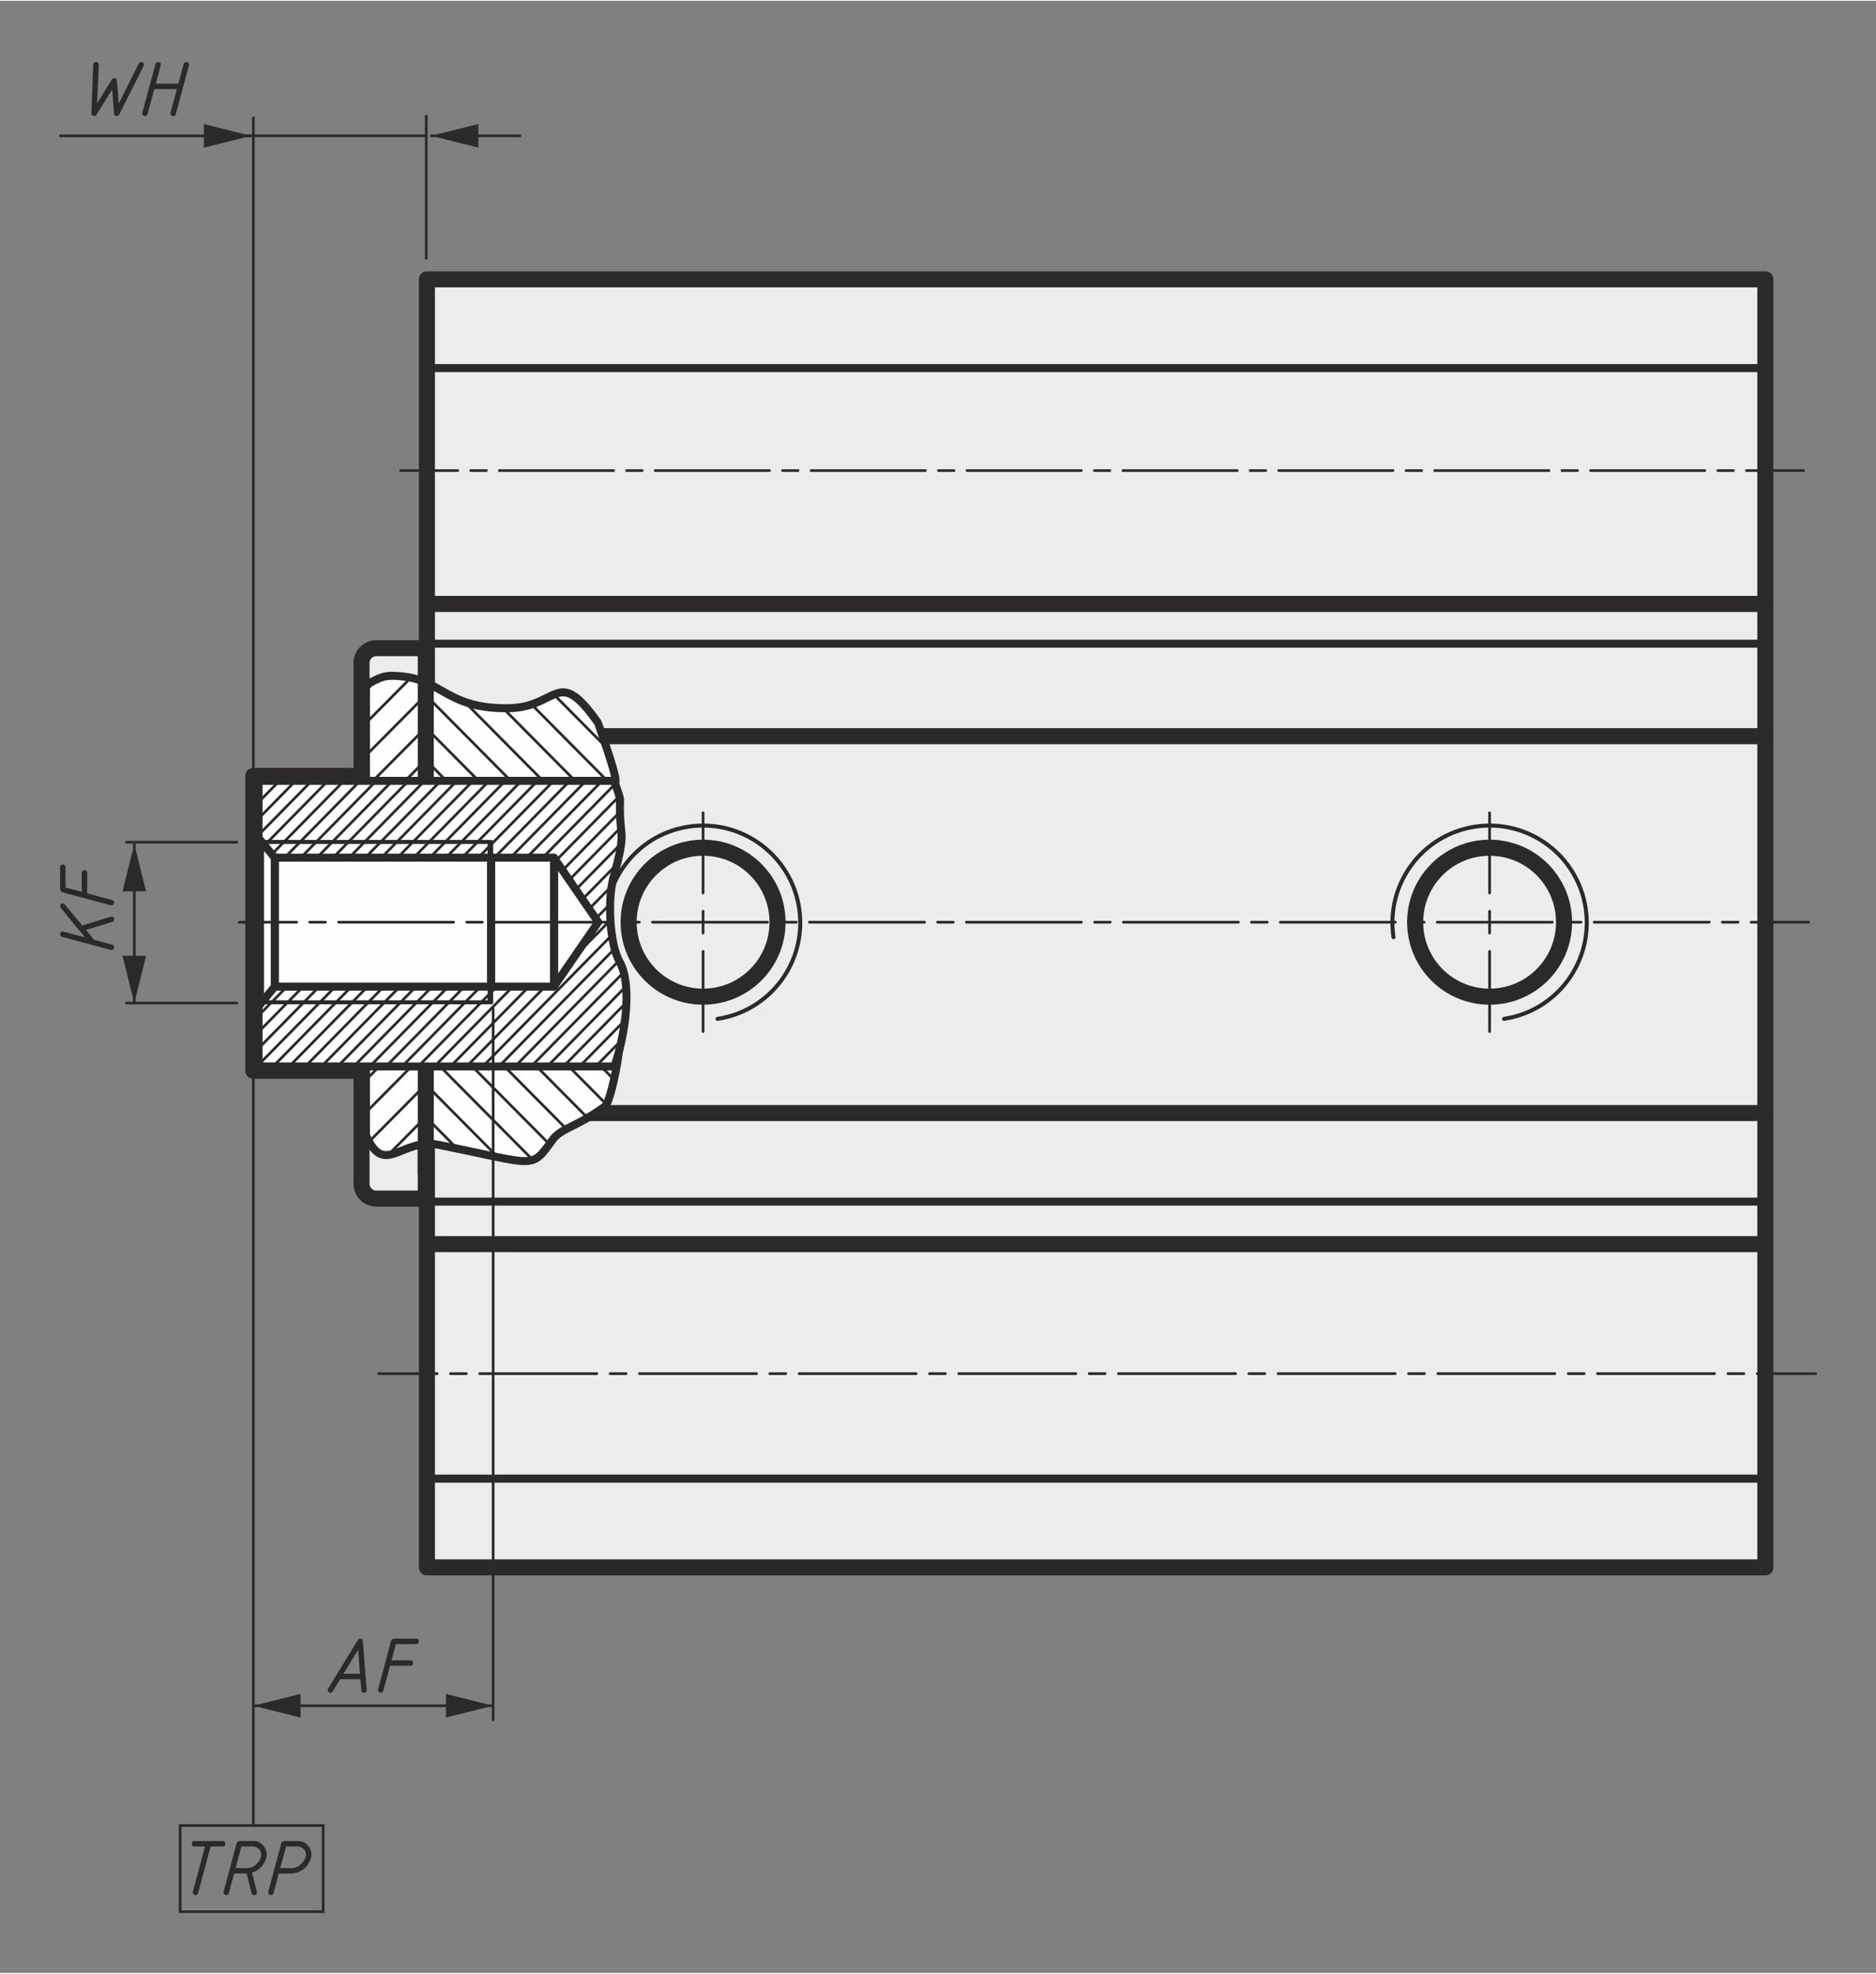 <?xml version="1.0" encoding="UTF-8"?>
<!DOCTYPE svg PUBLIC "-//W3C//DTD SVG 1.1//EN" "http://www.w3.org/Graphics/SVG/1.1/DTD/svg11.dtd">
<!-- Creator: CorelDRAW -->
<svg xmlns="http://www.w3.org/2000/svg" xml:space="preserve" width="752px" height="791px" version="1.1" shape-rendering="geometricPrecision" text-rendering="geometricPrecision" image-rendering="optimizeQuality" fill-rule="evenodd" clip-rule="evenodd"
viewBox="0 0 129899 136525"
 xmlns:xlink="http://www.w3.org/1999/xlink"
 xmlns:xodm="http://www.corel.com/coreldraw/odm/2003">
 <rect x="0" y="0" width="129899" height="136525" fill="#808080" stroke="none"/>
 <g id="Слой_x0020_1">
  <rect fill="none" width="129899" height="136525"/>
  <g id="_2810962044944">
   <polygon fill="#EBECEC" points="29628,19499 122293,19499 122293,108664 29628,108664 29628,83132 25274,83132 25274,74287 17784,74287 17784,71823 17517,71823 17517,56178 17784,56178 17784,53875 25274,53875 25274,45031 29628,45031 "/>
   <line fill="none" stroke="#2B2A29" stroke-width="555" stroke-linecap="round" stroke-linejoin="round" stroke-miterlimit="22.926" x1="29829" y1="83128" x2="122237" y2= "83128" />
   <path fill="#2B2A29" fill-rule="nonzero" d="M27738 32614c-51,0 -93,-42 -93,-93 0,-51 42,-93 93,-93l0 186zm3958 0l-3958 0 0 -186 3958 0 0 186zm0 -186c51,0 92,42 92,93 0,51 -41,93 -92,93l0 -186zm899 186c-51,0 -93,-42 -93,-93 0,-51 42,-93 93,-93l0 186zm1079 0l-1079 0 0 -186 1079 0 0 186zm0 -186c51,0 93,42 93,93 0,51 -42,93 -93,93l0 -186zm900 186c-51,0 -93,-42 -93,-93 0,-51 42,-93 93,-93l0 186zm7916 0l-7916 0 0 -186 7916 0 0 186zm0 -186c51,0 93,42 93,93 0,51 -42,93 -93,93l0 -186zm900 186c-51,0 -93,-42 -93,-93 0,-51 42,-93 93,-93l0 186zm1079 0l-1079 0 0 -186 1079 0 0 186zm0 -186c51,0 93,42 93,93 0,51 -42,93 -93,93l0 -186zm899 186c-51,0 -92,-42 -92,-93 0,-51 41,-93 92,-93l0 186zm7916 0l-7916 0 0 -186 7916 0 0 186zm0 -186c51,0 93,42 93,93 0,51 -42,93 -93,93l0 -186zm900 186c-51,0 -93,-42 -93,-93 0,-51 42,-93 93,-93l0 186zm1079 0l-1079 0 0 -186 1079 0 0 186zm0 -186c51,0 93,42 93,93 0,51 -42,93 -93,93l0 -186zm900 186c-51,0 -92,-42 -92,-93 0,-51 41,-93 92,-93l0 186zm7916 0l-7916 0 0 -186 7916 0 0 186zm0 -186c51,0 93,42 93,93 0,51 -42,93 -93,93l0 -186zm899 186c-51,0 -92,-42 -92,-93 0,-51 41,-93 92,-93l0 186zm1079 0l-1079 0 0 -186 1079 0 0 186zm0 -186c52,0 93,42 93,93 0,51 -41,93 -93,93l0 -186zm900 186c-51,0 -93,-42 -93,-93 0,-51 42,-93 93,-93l0 186zm7916 0l-7916 0 0 -186 7916 0 0 186zm0 -186c51,0 93,42 93,93 0,51 -42,93 -93,93l0 -186zm899 186c-51,0 -92,-42 -92,-93 0,-51 41,-93 92,-93l0 186zm1080 0l-1079 0 0 -186 1079 0 0 186zm0 -186c51,0 92,42 92,93 0,51 -41,93 -92,93l0 -186zm900 186c-51,0 -93,-42 -93,-93 0,-51 42,-93 93,-93l0 186zm7915 0l-7916 0 0 -186 7916 0 0 186zm0 -186c51,0 93,42 93,93 0,51 -42,93 -93,93l0 -186zm900 186c-51,0 -93,-42 -93,-93 0,-51 42,-93 93,-93l0 186zm1079 0l-1079 0 0 -186 1079 0 0 186zm0 -186c51,0 92,42 92,93 0,51 -41,93 -92,93l0 -186zm899 186c-51,0 -93,-42 -93,-93 0,-51 42,-93 93,-93l0 186zm7916 0l-7916 0 0 -186 7916 0 0 186zm0 -186c51,0 92,42 92,93 0,51 -41,93 -92,93l0 -186zm900 186c-51,0 -93,-42 -93,-93 0,-51 42,-93 93,-93l0 186zm1079 0l-1079 0 0 -186 1079 0 0 186zm0 -186c51,0 93,42 93,93 0,51 -42,93 -93,93l0 -186zm900 186c-51,0 -93,-42 -93,-93 0,-51 42,-93 93,-93l0 186zm7916 0l-7916 0 0 -186 7916 0 0 186zm0 -186c51,0 93,42 93,93 0,51 -42,93 -93,93l0 -186zm899 186c-51,0 -93,-42 -93,-93 0,-51 42,-93 93,-93l0 186zm1079 0l-1079 0 0 -186 1079 0 0 186zm0 -186c51,0 93,42 93,93 0,51 -42,93 -93,93l0 -186zm899 186c-51,0 -93,-42 -93,-93 0,-51 42,-93 93,-93l0 186zm7916 0l-7916 0 0 -186 7916 0 0 186zm0 -186c51,0 93,42 93,93 0,51 -42,93 -93,93l0 -186zm899 186c-51,0 -93,-42 -93,-93 0,-51 42,-93 93,-93l0 186zm1079 0l-1079 0 0 -186 1079 0 0 186zm0 -186c51,0 93,42 93,93 0,51 -42,93 -93,93l0 -186zm899 186c-51,0 -92,-42 -92,-93 0,-51 41,-93 92,-93l0 186zm3958 0l-3957 0 0 -186 3957 0 0 186zm0 -186c51,0 93,42 93,93 0,51 -42,93 -93,93l0 -186z"/>
   <line fill="none" fill-rule="nonzero" stroke="#2B2A29" stroke-width="1112" stroke-linecap="round" stroke-linejoin="round" stroke-miterlimit="22.926" x1="29829" y1="50908" x2="122237" y2= "50908" />
   <line fill="none" fill-rule="nonzero" stroke="#2B2A29" stroke-width="1112" stroke-linecap="round" stroke-linejoin="round" stroke-miterlimit="22.926" x1="29829" y1="76999" x2="122237" y2= "76999" />
   <line fill="none" fill-rule="nonzero" stroke="#2B2A29" stroke-width="555" stroke-linecap="round" stroke-linejoin="round" stroke-miterlimit="22.926" x1="29829" y1="44505" x2="122237" y2= "44505" />
   <path fill="none" fill-rule="nonzero" stroke="#2B2A29" stroke-width="1112" stroke-linecap="round" stroke-linejoin="round" stroke-miterlimit="22.926" d="M53838 63786c0,-2847 -2308,-5156 -5156,-5156 -2847,0 -5155,2309 -5155,5156 0,2847 2308,5155 5155,5155 2847,0 5156,-2308 5156,-5155z"/>
   <path fill="none" fill-rule="nonzero" stroke="#2B2A29" stroke-width="278" stroke-linecap="round" stroke-linejoin="round" stroke-miterlimit="22.926" d="M42030 64823c-552,-3675 1979,-7100 5654,-7652 3674,-552 7100,1979 7652,5654 552,3674 -1979,7100 -5654,7652"/>
   <path fill="#2B2A29" fill-rule="nonzero" d="M48775 71356c0,51 -42,93 -93,93 -51,0 -92,-42 -92,-93l185 0zm-185 -5552l185 0 0 5552 -185 0 0 -5552zm0 0c0,-51 41,-93 92,-93 51,0 93,42 93,93l-185 0zm185 -1261c0,51 -42,92 -93,92 -51,0 -92,-41 -92,-92l185 0zm-185 -1515l185 0 0 1514 -185 0 0 -1514zm0 0c0,-51 41,-92 92,-92 51,0 93,41 93,92l-185 0zm185 -1261c0,51 -42,93 -93,93 -51,0 -92,-42 -92,-93l185 0zm0 0l-185 0 0 -5552 185 0 0 5552zm-185 -5552c0,-51 41,-93 92,-93 51,0 93,42 93,93l-185 0z"/>
   <path fill="none" fill-rule="nonzero" stroke="#2B2A29" stroke-width="1112" stroke-linecap="round" stroke-linejoin="round" stroke-miterlimit="22.926" d="M108299 63786c0,-2847 -2308,-5156 -5156,-5156 -2847,0 -5155,2309 -5155,5156 0,2847 2308,5155 5155,5155 2847,0 5156,-2308 5156,-5155z"/>
   <path fill="none" fill-rule="nonzero" stroke="#2B2A29" stroke-width="278" stroke-linecap="round" stroke-linejoin="round" stroke-miterlimit="22.926" d="M96490 64823c-552,-3675 1980,-7100 5654,-7652 3674,-552 7100,1979 7652,5654 552,3674 -1979,7100 -5654,7652"/>
   <path fill="#2B2A29" fill-rule="nonzero" d="M103236 71356c0,51 -42,93 -93,93 -51,0 -92,-42 -92,-93l185 0zm-185 -5552l185 0 0 5552 -185 0 0 -5552zm0 0c0,-51 41,-93 92,-93 51,0 93,42 93,93l-185 0zm185 -1261c0,51 -42,92 -93,92 -51,0 -92,-41 -92,-92l185 0zm-185 -1515l185 0 0 1514 -185 0 0 -1514zm0 0c0,-51 41,-92 92,-92 51,0 93,41 93,92l-185 0zm185 -1261c0,51 -42,93 -93,93 -51,0 -92,-42 -92,-93l185 0zm0 0l-185 0 0 -5552 185 0 0 5552zm-185 -5552c0,-51 41,-93 92,-93 51,0 93,42 93,93l-185 0z"/>
   <path fill="#2B2A29" fill-rule="nonzero" d="M26214 95130c-51,0 -93,-42 -93,-93 0,-51 42,-93 93,-93l0 186zm99598 -83l0 -19c-5,-47 -45,-83 -92,-83l0 186c48,0 88,-37 92,-83zm-95544 83l-4054 0 0 -186 4054 0 0 186zm0 -186c51,0 93,42 93,93 0,51 -42,93 -93,93l0 -186zm922 186c-51,0 -93,-42 -93,-93 0,-51 42,-93 93,-93l0 186zm1106 0l-1106 0 0 -186 1106 0 0 186zm0 -186c51,0 92,42 92,93 0,51 -41,93 -92,93l0 -186zm921 186c-51,0 -93,-42 -93,-93 0,-51 42,-93 93,-93l0 186zm8108 0l-8108 0 0 -186 8108 0 0 186zm0 -186c52,0 93,42 93,93 0,51 -41,93 -93,93l0 -186zm922 186c-51,0 -93,-42 -93,-93 0,-51 42,-93 93,-93l0 186zm1106 0l-1106 0 0 -186 1106 0 0 186zm0 -186c51,0 92,42 92,93 0,51 -41,93 -92,93l0 -186zm921 186c-51,0 -92,-42 -92,-93 0,-51 41,-93 92,-93l0 186zm8108 0l-8108 0 0 -186 8108 0 0 186zm0 -186c51,0 92,42 92,93 0,51 -41,93 -92,93l0 -186zm921 186c-51,0 -92,-42 -92,-93 0,-51 41,-93 92,-93l0 186zm1106 0l-1106 0 0 -186 1106 0 0 186zm0 -186c51,0 93,42 93,93 0,51 -42,93 -93,93l0 -186zm921 186c-51,0 -92,-42 -92,-93 0,-51 41,-93 92,-93l0 186zm8108 0l-8108 0 0 -186 8108 0 0 186zm0 -186c51,0 93,42 93,93 0,51 -42,93 -93,93l0 -186zm921 186c-51,0 -92,-42 -92,-93 0,-51 41,-93 92,-93l0 186zm1106 0l-1106 0 0 -186 1106 0 0 186zm0 -186c51,0 93,42 93,93 0,51 -42,93 -93,93l0 -186zm922 186c-51,0 -93,-42 -93,-93 0,-51 42,-93 93,-93l0 186zm8108 0l-8108 0 0 -186 8108 0 0 186zm0 -186c51,0 93,42 93,93 0,51 -42,93 -93,93l0 -186zm922 186c-51,0 -93,-42 -93,-93 0,-51 42,-93 93,-93l0 186zm1105 0l-1106 0 0 -186 1106 0 0 186zm0 -186c51,0 93,42 93,93 0,51 -42,93 -93,93l0 -186zm922 186c-51,0 -93,-42 -93,-93 0,-51 42,-93 93,-93l0 186zm8108 0l-8108 0 0 -186 8108 0 0 186zm0 -186c51,0 93,42 93,93 0,51 -42,93 -93,93l0 -186zm922 186c-51,0 -93,-42 -93,-93 0,-51 42,-93 93,-93l0 186zm1106 0l-1106 0 0 -186 1106 0 0 186zm0 -186c51,0 92,42 92,93 0,51 -41,93 -92,93l0 -186zm921 186c-51,0 -93,-42 -93,-93 0,-51 42,-93 93,-93l0 186zm8108 0l-8108 0 0 -186 8108 0 0 186zm0 -186c51,0 93,42 93,93 0,51 -42,93 -93,93l0 -186zm922 186c-51,0 -93,-42 -93,-93 0,-51 42,-93 93,-93l0 186zm1105 0l-1106 0 0 -186 1106 0 0 186zm0 -186c51,0 93,42 93,93 0,51 -42,93 -93,93l0 -186zm922 186c-51,0 -93,-42 -93,-93 0,-51 42,-93 93,-93l0 186zm8108 0l-8108 0 0 -186 8108 0 0 186zm0 -186c51,0 93,42 93,93 0,51 -42,93 -93,93l0 -186zm922 186c-51,0 -93,-42 -93,-93 0,-51 42,-93 93,-93l0 186zm1106 0l-1106 0 0 -186 1106 0 0 186zm0 -186c51,0 92,42 92,93 0,51 -41,93 -92,93l0 -186zm921 186c-51,0 -93,-42 -93,-93 0,-51 42,-93 93,-93l0 186zm8108 0l-8108 0 0 -186 8108 0 0 186zm0 -186c52,0 93,42 93,93 0,51 -41,93 -93,93l0 -186zm922 186c-51,0 -93,-42 -93,-93 0,-51 42,-93 93,-93l0 186zm1106 0l-1106 0 0 -186 1106 0 0 186zm0 -186c51,0 92,42 92,93 0,51 -41,93 -92,93l0 -186zm921 186c-51,0 -92,-42 -92,-93 0,-51 41,-93 92,-93l0 186zm4053 0l-4053 0 0 -186 4053 0 0 186z"/>
   <line fill="none" fill-rule="nonzero" stroke="#2B2A29" stroke-width="1112" stroke-linecap="round" stroke-linejoin="round" stroke-miterlimit="22.926" x1="29829" y1="41753" x2="122237" y2= "41753" />
   <line fill="none" fill-rule="nonzero" stroke="#2B2A29" stroke-width="1112" stroke-linecap="round" stroke-linejoin="round" stroke-miterlimit="22.926" x1="29829" y1="86070" x2="122237" y2= "86070" />
   <line fill="none" fill-rule="nonzero" stroke="#2B2A29" stroke-width="555" stroke-linecap="round" stroke-linejoin="round" stroke-miterlimit="22.926" x1="29829" y1="25426" x2="122237" y2= "25426" />
   <line fill="none" fill-rule="nonzero" stroke="#2B2A29" stroke-width="555" stroke-linecap="round" stroke-linejoin="round" stroke-miterlimit="22.926" x1="29829" y1="102307" x2="122237" y2= "102307" />
   <polygon fill="none" fill-rule="nonzero" stroke="#2B2A29" stroke-width="1112" stroke-linecap="round" stroke-linejoin="round" stroke-miterlimit="22.926" points="29561,19284 122237,19284 122237,108449 29561,108449 "/>
   <path fill="none" fill-rule="nonzero" stroke="#2B2A29" stroke-width="1112" stroke-linecap="round" stroke-linejoin="round" stroke-miterlimit="22.926" d="M29482 44816l-3431 0c-560,0 -1017,459 -1017,1018l0 36066c0,560 458,1018 1017,1018l3431 0 0 -38102z"/>
   <path fill="#FEFEFE" d="M25339 78529l0 -31182c664,-309 1079,-618 1736,-618 3573,0 3530,2246 8021,2246 3621,0 3442,-3052 6306,1003 8,12 1228,3432 1215,3939 -88,3441 507,2148 -455,6443 -360,1604 -288,5265 416,6817 1188,2619 -204,9002 -683,9355 -1943,1435 -3019,1482 -3631,2315 -1533,2087 -1020,1726 -7870,355 -2636,-528 -3757,2287 -5055,-672z"/>
   <path fill="#FEFEFE" d="M25338 47347l0 31182c822,1874 1574,1432 2684,991 642,-256 1405,-512 2372,-319 6850,1371 6338,1733 7870,-354 612,-834 1688,-879 3631,-2316 478,-353 1870,-6736 682,-9355 -704,-1551 -776,-5212 -417,-6816 963,-4296 367,-3002 456,-6444 13,-506 -1207,-3927 -1215,-3938 -2864,-4056 -2685,-1004 -6307,-1004 -4490,0 -4447,-2246 -8020,-2246 -657,0 -1074,310 -1737,618z"/>
   <line fill="none" stroke="#2B2A29" stroke-width="185" stroke-linecap="round" stroke-linejoin="round" stroke-miterlimit="22.926" x1="38352" y1="48024" x2="41995" y2= "51696" />
   <line fill="none" stroke="#2B2A29" stroke-width="185" stroke-linecap="round" stroke-linejoin="round" stroke-miterlimit="22.926" x1="36804" y1="48710" x2="42607" y2= "54559" />
   <line fill="none" stroke="#2B2A29" stroke-width="185" stroke-linecap="round" stroke-linejoin="round" stroke-miterlimit="22.926" x1="34835" y1="48972" x2="42718" y2= "56917" />
   <line fill="none" stroke="#2B2A29" stroke-width="185" stroke-linecap="round" stroke-linejoin="round" stroke-miterlimit="22.926" x1="32169" y1="48530" x2="42469" y2= "58912" />
   <line fill="none" stroke="#2B2A29" stroke-width="185" stroke-linecap="round" stroke-linejoin="round" stroke-miterlimit="22.926" x1="29482" y1="48068" x2="42085" y2= "60770" />
   <line fill="none" stroke="#2B2A29" stroke-width="185" stroke-linecap="round" stroke-linejoin="round" stroke-miterlimit="22.926" x1="29482" y1="50314" x2="41949" y2= "62880" />
   <line fill="none" stroke="#2B2A29" stroke-width="185" stroke-linecap="round" stroke-linejoin="round" stroke-miterlimit="22.926" x1="29482" y1="52560" x2="42104" y2= "65282" />
   <line fill="none" stroke="#2B2A29" stroke-width="185" stroke-linecap="round" stroke-linejoin="round" stroke-miterlimit="22.926" x1="29482" y1="54807" x2="42913" y2= "68344" />
   <line fill="none" stroke="#2B2A29" stroke-width="185" stroke-linecap="round" stroke-linejoin="round" stroke-miterlimit="22.926" x1="29482" y1="57053" x2="43034" y2= "70712" />
   <line fill="none" stroke="#2B2A29" stroke-width="185" stroke-linecap="round" stroke-linejoin="round" stroke-miterlimit="22.926" x1="29482" y1="59299" x2="42851" y2= "72774" />
   <line fill="none" stroke="#2B2A29" stroke-width="185" stroke-linecap="round" stroke-linejoin="round" stroke-miterlimit="22.926" x1="29482" y1="61545" x2="42516" y2= "74682" />
   <line fill="none" stroke="#2B2A29" stroke-width="185" stroke-linecap="round" stroke-linejoin="round" stroke-miterlimit="22.926" x1="29482" y1="63791" x2="41993" y2= "76401" />
   <line fill="none" stroke="#2B2A29" stroke-width="185" stroke-linecap="round" stroke-linejoin="round" stroke-miterlimit="22.926" x1="29482" y1="66037" x2="40685" y2= "77329" />
   <line fill="none" stroke="#2B2A29" stroke-width="185" stroke-linecap="round" stroke-linejoin="round" stroke-miterlimit="22.926" x1="29482" y1="68283" x2="39221" y2= "78099" />
   <line fill="none" stroke="#2B2A29" stroke-width="185" stroke-linecap="round" stroke-linejoin="round" stroke-miterlimit="22.926" x1="29482" y1="70529" x2="38039" y2= "79154" />
   <line fill="none" stroke="#2B2A29" stroke-width="185" stroke-linecap="round" stroke-linejoin="round" stroke-miterlimit="22.926" x1="29482" y1="72775" x2="36891" y2= "80242" />
   <line fill="none" stroke="#2B2A29" stroke-width="185" stroke-linecap="round" stroke-linejoin="round" stroke-miterlimit="22.926" x1="29482" y1="75021" x2="34475" y2= "80054" />
   <line fill="none" stroke="#2B2A29" stroke-width="185" stroke-linecap="round" stroke-linejoin="round" stroke-miterlimit="22.926" x1="29482" y1="77267" x2="31656" y2= "79459" />
   <line fill="none" stroke="#2B2A29" stroke-width="185" stroke-linecap="round" stroke-linejoin="round" stroke-miterlimit="22.926" x1="26124" y1="46960" x2="25338" y2= "47752" />
   <line fill="none" stroke="#2B2A29" stroke-width="185" stroke-linecap="round" stroke-linejoin="round" stroke-miterlimit="22.926" x1="28450" y1="46862" x2="25338" y2= "49998" />
   <line fill="none" stroke="#2B2A29" stroke-width="185" stroke-linecap="round" stroke-linejoin="round" stroke-miterlimit="22.926" x1="29482" y1="48068" x2="25338" y2= "52244" />
   <line fill="none" stroke="#2B2A29" stroke-width="185" stroke-linecap="round" stroke-linejoin="round" stroke-miterlimit="22.926" x1="29482" y1="50314" x2="25338" y2= "54490" />
   <line fill="none" stroke="#2B2A29" stroke-width="185" stroke-linecap="round" stroke-linejoin="round" stroke-miterlimit="22.926" x1="29482" y1="52560" x2="25338" y2= "56737" />
   <line fill="none" stroke="#2B2A29" stroke-width="185" stroke-linecap="round" stroke-linejoin="round" stroke-miterlimit="22.926" x1="29482" y1="54806" x2="25338" y2= "58983" />
   <line fill="none" stroke="#2B2A29" stroke-width="185" stroke-linecap="round" stroke-linejoin="round" stroke-miterlimit="22.926" x1="29482" y1="57052" x2="25338" y2= "61229" />
   <line fill="none" stroke="#2B2A29" stroke-width="185" stroke-linecap="round" stroke-linejoin="round" stroke-miterlimit="22.926" x1="29482" y1="59298" x2="25338" y2= "63475" />
   <line fill="none" stroke="#2B2A29" stroke-width="185" stroke-linecap="round" stroke-linejoin="round" stroke-miterlimit="22.926" x1="29482" y1="61545" x2="25338" y2= "65721" />
   <line fill="none" stroke="#2B2A29" stroke-width="185" stroke-linecap="round" stroke-linejoin="round" stroke-miterlimit="22.926" x1="29482" y1="63791" x2="25338" y2= "67967" />
   <line fill="none" stroke="#2B2A29" stroke-width="185" stroke-linecap="round" stroke-linejoin="round" stroke-miterlimit="22.926" x1="29482" y1="66037" x2="25338" y2= "70213" />
   <line fill="none" stroke="#2B2A29" stroke-width="185" stroke-linecap="round" stroke-linejoin="round" stroke-miterlimit="22.926" x1="29482" y1="68283" x2="25338" y2= "72459" />
   <line fill="none" stroke="#2B2A29" stroke-width="185" stroke-linecap="round" stroke-linejoin="round" stroke-miterlimit="22.926" x1="29482" y1="70529" x2="25338" y2= "74705" />
   <line fill="none" stroke="#2B2A29" stroke-width="185" stroke-linecap="round" stroke-linejoin="round" stroke-miterlimit="22.926" x1="29482" y1="72775" x2="25338" y2= "76951" />
   <line fill="none" stroke="#2B2A29" stroke-width="185" stroke-linecap="round" stroke-linejoin="round" stroke-miterlimit="22.926" x1="29482" y1="75021" x2="25557" y2= "78977" />
   <line fill="none" stroke="#2B2A29" stroke-width="185" stroke-linecap="round" stroke-linejoin="round" stroke-miterlimit="22.926" x1="29482" y1="77267" x2="26872" y2= "79898" />
   <path fill="none" stroke="#2B2A29" stroke-width="555" stroke-linecap="round" stroke-linejoin="round" stroke-miterlimit="22.926" d="M25339 78529l0 -31182c664,-309 1079,-618 1736,-618 3573,0 3530,2246 8021,2246 3621,0 3442,-3052 6306,1003 8,12 1228,3432 1215,3939 -88,3441 507,2148 -455,6443 -360,1604 -288,5265 416,6817 1188,2619 -204,9002 -683,9355 -1943,1435 -3019,1482 -3631,2315 -1533,2087 -1020,1726 -7870,355 -2636,-528 -3757,2287 -5055,-672z"/>
   <path fill="#FEFEFE" d="M17901 54001l24611 0c235,604 427,1151 422,1319 -91,2903 525,1812 -471,5435 -372,1354 -297,4441 432,5751 1005,1805 226,5730 -362,7267l-24631 0 0 -19771z"/>
   <path fill="#FEFEFE" d="M17901 54001l0 19771 24632 0c588,-1538 1366,-5462 361,-7267 -728,-1310 -804,-4396 -431,-5751 997,-3624 379,-2531 471,-5435 5,-168 -187,-716 -422,-1319l-24612 0z"/>
   <line fill="none" stroke="#2B2A29" stroke-width="185" stroke-linecap="round" stroke-linejoin="round" stroke-miterlimit="22.926" x1="42363" y1="73772" x2="42629" y2= "73501" />
   <line fill="none" stroke="#2B2A29" stroke-width="185" stroke-linecap="round" stroke-linejoin="round" stroke-miterlimit="22.926" x1="41246" y1="73772" x2="43043" y2= "71944" />
   <line fill="none" stroke="#2B2A29" stroke-width="185" stroke-linecap="round" stroke-linejoin="round" stroke-miterlimit="22.926" x1="40129" y1="73772" x2="43272" y2= "70574" />
   <line fill="none" stroke="#2B2A29" stroke-width="185" stroke-linecap="round" stroke-linejoin="round" stroke-miterlimit="22.926" x1="39012" y1="73772" x2="43372" y2= "69336" />
   <line fill="none" stroke="#2B2A29" stroke-width="185" stroke-linecap="round" stroke-linejoin="round" stroke-miterlimit="22.926" x1="37895" y1="73772" x2="43347" y2= "68225" />
   <line fill="none" stroke="#2B2A29" stroke-width="185" stroke-linecap="round" stroke-linejoin="round" stroke-miterlimit="22.926" x1="36778" y1="73772" x2="43185" y2= "67254" />
   <line fill="none" stroke="#2B2A29" stroke-width="185" stroke-linecap="round" stroke-linejoin="round" stroke-miterlimit="22.926" x1="35661" y1="73772" x2="42862" y2= "66446" />
   <line fill="none" stroke="#2B2A29" stroke-width="185" stroke-linecap="round" stroke-linejoin="round" stroke-miterlimit="22.926" x1="34544" y1="73772" x2="42556" y2= "65621" />
   <line fill="none" stroke="#2B2A29" stroke-width="185" stroke-linecap="round" stroke-linejoin="round" stroke-miterlimit="22.926" x1="33427" y1="73772" x2="42367" y2= "64677" />
   <line fill="none" stroke="#2B2A29" stroke-width="185" stroke-linecap="round" stroke-linejoin="round" stroke-miterlimit="22.926" x1="32310" y1="73772" x2="42265" y2= "63644" />
   <line fill="none" stroke="#2B2A29" stroke-width="185" stroke-linecap="round" stroke-linejoin="round" stroke-miterlimit="22.926" x1="31193" y1="73772" x2="42247" y2= "62525" />
   <line fill="none" stroke="#2B2A29" stroke-width="185" stroke-linecap="round" stroke-linejoin="round" stroke-miterlimit="22.926" x1="30076" y1="73772" x2="42353" y2= "61282" />
   <line fill="none" stroke="#2B2A29" stroke-width="185" stroke-linecap="round" stroke-linejoin="round" stroke-miterlimit="22.926" x1="28959" y1="73772" x2="42723" y2= "59768" />
   <line fill="none" stroke="#2B2A29" stroke-width="185" stroke-linecap="round" stroke-linejoin="round" stroke-miterlimit="22.926" x1="27842" y1="73772" x2="43012" y2= "58338" />
   <line fill="none" stroke="#2B2A29" stroke-width="185" stroke-linecap="round" stroke-linejoin="round" stroke-miterlimit="22.926" x1="26725" y1="73772" x2="42993" y2= "57221" />
   <line fill="none" stroke="#2B2A29" stroke-width="185" stroke-linecap="round" stroke-linejoin="round" stroke-miterlimit="22.926" x1="25608" y1="73772" x2="42926" y2= "56153" />
   <line fill="none" stroke="#2B2A29" stroke-width="185" stroke-linecap="round" stroke-linejoin="round" stroke-miterlimit="22.926" x1="24491" y1="73772" x2="42885" y2= "55058" />
   <line fill="none" stroke="#2B2A29" stroke-width="185" stroke-linecap="round" stroke-linejoin="round" stroke-miterlimit="22.926" x1="23374" y1="73772" x2="42595" y2= "54216" />
   <line fill="none" stroke="#2B2A29" stroke-width="185" stroke-linecap="round" stroke-linejoin="round" stroke-miterlimit="22.926" x1="22257" y1="73772" x2="41690" y2= "54001" />
   <line fill="none" stroke="#2B2A29" stroke-width="185" stroke-linecap="round" stroke-linejoin="round" stroke-miterlimit="22.926" x1="21140" y1="73772" x2="40573" y2= "54001" />
   <line fill="none" stroke="#2B2A29" stroke-width="185" stroke-linecap="round" stroke-linejoin="round" stroke-miterlimit="22.926" x1="20023" y1="73772" x2="39456" y2= "54001" />
   <line fill="none" stroke="#2B2A29" stroke-width="185" stroke-linecap="round" stroke-linejoin="round" stroke-miterlimit="22.926" x1="18906" y1="73772" x2="38339" y2= "54001" />
   <line fill="none" stroke="#2B2A29" stroke-width="185" stroke-linecap="round" stroke-linejoin="round" stroke-miterlimit="22.926" x1="17901" y1="73658" x2="37222" y2= "54001" />
   <line fill="none" stroke="#2B2A29" stroke-width="185" stroke-linecap="round" stroke-linejoin="round" stroke-miterlimit="22.926" x1="17901" y1="72522" x2="36105" y2= "54001" />
   <line fill="none" stroke="#2B2A29" stroke-width="185" stroke-linecap="round" stroke-linejoin="round" stroke-miterlimit="22.926" x1="17901" y1="71385" x2="34988" y2= "54001" />
   <line fill="none" stroke="#2B2A29" stroke-width="185" stroke-linecap="round" stroke-linejoin="round" stroke-miterlimit="22.926" x1="17901" y1="70249" x2="33871" y2= "54001" />
   <line fill="none" stroke="#2B2A29" stroke-width="185" stroke-linecap="round" stroke-linejoin="round" stroke-miterlimit="22.926" x1="17901" y1="69112" x2="32754" y2= "54001" />
   <line fill="none" stroke="#2B2A29" stroke-width="185" stroke-linecap="round" stroke-linejoin="round" stroke-miterlimit="22.926" x1="17901" y1="67976" x2="31637" y2= "54001" />
   <line fill="none" stroke="#2B2A29" stroke-width="185" stroke-linecap="round" stroke-linejoin="round" stroke-miterlimit="22.926" x1="17901" y1="66840" x2="30520" y2= "54001" />
   <line fill="none" stroke="#2B2A29" stroke-width="185" stroke-linecap="round" stroke-linejoin="round" stroke-miterlimit="22.926" x1="17901" y1="65703" x2="29403" y2= "54001" />
   <line fill="none" stroke="#2B2A29" stroke-width="185" stroke-linecap="round" stroke-linejoin="round" stroke-miterlimit="22.926" x1="17901" y1="64567" x2="28286" y2= "54001" />
   <line fill="none" stroke="#2B2A29" stroke-width="185" stroke-linecap="round" stroke-linejoin="round" stroke-miterlimit="22.926" x1="17901" y1="63430" x2="27169" y2= "54001" />
   <line fill="none" stroke="#2B2A29" stroke-width="185" stroke-linecap="round" stroke-linejoin="round" stroke-miterlimit="22.926" x1="17901" y1="62294" x2="26052" y2= "54001" />
   <line fill="none" stroke="#2B2A29" stroke-width="185" stroke-linecap="round" stroke-linejoin="round" stroke-miterlimit="22.926" x1="17901" y1="61158" x2="24935" y2= "54001" />
   <line fill="none" stroke="#2B2A29" stroke-width="185" stroke-linecap="round" stroke-linejoin="round" stroke-miterlimit="22.926" x1="17901" y1="60021" x2="23818" y2= "54001" />
   <line fill="none" stroke="#2B2A29" stroke-width="185" stroke-linecap="round" stroke-linejoin="round" stroke-miterlimit="22.926" x1="17901" y1="58885" x2="22701" y2= "54001" />
   <line fill="none" stroke="#2B2A29" stroke-width="185" stroke-linecap="round" stroke-linejoin="round" stroke-miterlimit="22.926" x1="17901" y1="57748" x2="21584" y2= "54001" />
   <line fill="none" stroke="#2B2A29" stroke-width="185" stroke-linecap="round" stroke-linejoin="round" stroke-miterlimit="22.926" x1="17901" y1="56612" x2="20467" y2= "54001" />
   <line fill="none" stroke="#2B2A29" stroke-width="185" stroke-linecap="round" stroke-linejoin="round" stroke-miterlimit="22.926" x1="17901" y1="55475" x2="19350" y2= "54001" />
   <line fill="none" stroke="#2B2A29" stroke-width="185" stroke-linecap="round" stroke-linejoin="round" stroke-miterlimit="22.926" x1="17901" y1="54339" x2="18233" y2= "54001" />
   <polygon fill="#FEFEFE" points="19023,59316 34011,59316 34011,68247 19023,68247 "/>
   <polyline fill="none" stroke="#2B2A29" stroke-width="555" stroke-linecap="round" stroke-linejoin="round" stroke-miterlimit="22.926" points="19023,59317 34011,59317 34011,68247 19023,68247 19023,59317 "/>
   <polyline fill="none" stroke="#2B2A29" stroke-width="278" stroke-linecap="round" stroke-linejoin="round" stroke-miterlimit="22.926" points="18002,58231 34010,58231 34010,69332 18002,69332 18002,58231 "/>
   <path fill="#FEFEFE" d="M19023 59317c-171,-205 -340,-412 -511,-619 -169,-207 -340,-413 -510,-621l0 5707 0 5704c171,-205 340,-412 510,-619 170,-206 340,-413 511,-620l0 -4464 0 -4468z"/>
   <path fill="none" stroke="#2B2A29" stroke-width="555" stroke-linecap="round" stroke-linejoin="round" stroke-miterlimit="22.926" d="M19023 59317c-171,-205 -340,-412 -511,-619 -169,-207 -340,-413 -510,-621l0 5707 0 5704c171,-205 340,-412 510,-619 170,-206 340,-413 511,-620l0 -4464 0 -4468"/>
   <path fill="#FEFEFE" d="M41423 63784c-511,-741 -1022,-1485 -1532,-2226 -510,-740 -1020,-1483 -1530,-2225l0 4450 0 4447c510,-741 1020,-1483 1530,-2224 510,-741 1021,-1484 1532,-2225l0 2 0 1z"/>
   <path fill="none" stroke="#2B2A29" stroke-width="555" stroke-linecap="round" stroke-linejoin="round" stroke-miterlimit="22.926" d="M41423 63784c-511,-741 -1022,-1485 -1532,-2226 -510,-740 -1020,-1483 -1530,-2225l0 4450 0 4447c510,-741 1020,-1483 1530,-2224 510,-741 1021,-1484 1532,-2225l0 2 0 1"/>
   <polygon fill="#FEFEFE" points="38361,59316 34011,59316 34011,68247 38361,68247 "/>
   <polyline fill="none" stroke="#2B2A29" stroke-width="555" stroke-linecap="round" stroke-linejoin="round" stroke-miterlimit="22.926" points="38361,59317 34011,59317 34011,68247 38361,68247 38361,59317 "/>
   <path fill="none" stroke="#2B2A29" stroke-width="555" stroke-linecap="round" stroke-linejoin="round" stroke-miterlimit="22.926" d="M17901 54001l24611 0c235,604 427,1151 422,1319 -91,2903 525,1812 -471,5435 -372,1354 -297,4441 432,5751 1005,1805 226,5730 -362,7267l-24631 0 0 -19771z"/>
   <polyline fill="none" stroke="#2B2A29" stroke-width="1112" stroke-linecap="round" stroke-linejoin="round" stroke-miterlimit="22.926" points="24403,53660 17542,53660 17542,58812 17542,74073 24390,74073 "/>
   <line fill="none" stroke="#2B2A29" stroke-width="371" stroke-miterlimit="22.926" x1="33946" y1="58158" x2="33946" y2= "69431" />
   <line fill="none" stroke="#2B2A29" stroke-width="1112" stroke-miterlimit="22.926" x1="29482" y1="46741" x2="29482" y2= "54184" />
   <line fill="none" stroke="#2B2A29" stroke-width="1112" stroke-miterlimit="22.926" x1="29482" y1="73789" x2="29482" y2= "81232" />
   <path fill="#2B2A29" fill-rule="nonzero" d="M16557 63878c-51,0 -93,-42 -93,-93 0,-51 42,-92 93,-92l0 185zm3985 0l-3985 0 0 -185 3985 0 0 185zm0 -185c51,0 93,41 93,92 0,51 -42,93 -93,93l0 -185zm906 185c-51,0 -93,-42 -93,-93 0,-51 42,-92 93,-92l0 185zm1087 0l-1087 0 0 -185 1087 0 0 185zm0 -185c51,0 93,41 93,92 0,51 -42,93 -93,93l0 -185zm906 185c-51,0 -93,-42 -93,-93 0,-51 42,-92 93,-92l0 185zm7970 0l-7970 0 0 -185 7970 0 0 185zm0 -185c51,0 92,41 92,92 0,51 -41,93 -92,93l0 -185zm905 185c-51,0 -92,-42 -92,-93 0,-51 41,-92 92,-92l0 185zm1087 0l-1087 0 0 -185 1087 0 0 185zm0 -185c51,0 92,41 92,92 0,51 -41,93 -92,93l0 -185zm905 185c-51,0 -92,-42 -92,-93 0,-51 41,-92 92,-92l0 185zm7970 0l-7970 0 0 -185 7970 0 0 185zm0 -185c51,0 93,41 93,92 0,51 -42,93 -93,93l0 -185zm906 185c-51,0 -93,-42 -93,-93 0,-51 42,-92 93,-92l0 185zm1087 0l-1087 0 0 -185 1087 0 0 185zm0 -185c51,0 93,41 93,92 0,51 -42,93 -93,93l0 -185zm906 185c-51,0 -93,-42 -93,-93 0,-51 42,-92 93,-92l0 185zm7970 0l-7970 0 0 -185 7970 0 0 185zm0 -185c51,0 92,41 92,92 0,51 -41,93 -92,93l0 -185zm905 185c-51,0 -92,-42 -92,-93 0,-51 41,-92 92,-92l0 185zm1087 0l-1087 0 0 -185 1087 0 0 185zm0 -185c51,0 93,41 93,92 0,51 -42,93 -93,93l0 -185zm906 185c-51,0 -93,-42 -93,-93 0,-51 42,-92 93,-92l0 185zm7969 0l-7970 0 0 -185 7970 0 0 185zm0 -185c51,0 93,41 93,92 0,51 -42,93 -93,93l0 -185zm906 185c-51,0 -93,-42 -93,-93 0,-51 42,-92 93,-92l0 185zm1087 0l-1086 0 0 -185 1086 0 0 185zm0 -185c51,0 92,41 92,92 0,51 -41,93 -92,93l0 -185zm905 185c-51,0 -93,-42 -93,-93 0,-51 42,-92 93,-92l0 185zm7970 0l-7970 0 0 -185 7970 0 0 185zm0 -185c51,0 93,41 93,92 0,51 -42,93 -93,93l0 -185zm906 185c-51,0 -93,-42 -93,-93 0,-51 42,-92 93,-92l0 185zm1087 0l-1087 0 0 -185 1087 0 0 185zm0 -185c51,0 93,41 93,92 0,51 -42,93 -93,93l0 -185zm906 185c-51,0 -93,-42 -93,-93 0,-51 42,-92 93,-92l0 185zm7970 0l-7970 0 0 -185 7970 0 0 185zm0 -185c51,0 92,41 92,92 0,51 -41,93 -92,93l0 -185zm905 185c-51,0 -93,-42 -93,-93 0,-51 42,-92 93,-92l0 185zm1087 0l-1087 0 0 -185 1087 0 0 185zm0 -185c51,0 92,41 92,92 0,51 -41,93 -92,93l0 -185zm905 185c-51,0 -92,-42 -92,-93 0,-51 41,-92 92,-92l0 185zm7970 0l-7970 0 0 -185 7970 0 0 185zm0 -185c51,0 93,41 93,92 0,51 -42,93 -93,93l0 -185zm906 185c-51,0 -93,-42 -93,-93 0,-51 42,-92 93,-92l0 185zm1087 0l-1087 0 0 -185 1087 0 0 185zm0 -185c51,0 93,41 93,92 0,51 -42,93 -93,93l0 -185zm906 185c-51,0 -93,-42 -93,-93 0,-51 42,-92 93,-92l0 185zm7969 0l-7969 0 0 -185 7969 0 0 185zm0 -185c51,0 92,41 92,92 0,51 -41,93 -92,93l0 -185zm905 185c-51,0 -92,-42 -92,-93 0,-51 41,-92 92,-92l0 185zm1087 0l-1087 0 0 -185 1087 0 0 185zm0 -185c51,0 93,41 93,92 0,51 -42,93 -93,93l0 -185zm906 185c-52,0 -93,-42 -93,-93 0,-51 41,-92 93,-92l0 185zm7969 0l-7969 0 0 -185 7969 0 0 185zm0 -185c51,0 93,41 93,92 0,51 -42,93 -93,93l0 -185zm906 185c-51,0 -93,-42 -93,-93 0,-51 42,-92 93,-92l0 185zm1087 0l-1087 0 0 -185 1087 0 0 185zm0 -185c52,0 93,41 93,92 0,51 -41,93 -93,93l0 -185zm906 185c-51,0 -93,-42 -93,-93 0,-51 42,-92 93,-92l0 185zm3984 0l-3984 0 0 -185 3984 0 0 185zm0 -185c51,0 93,41 93,92 0,51 -42,93 -93,93l0 -185z"/>
   <path fill="#2B2A29" fill-rule="nonzero" d="M20810 117211l0 1633 -3267 -817 3267 -817zm-3267 910c-51,0 -93,-42 -93,-93 0,-51 42,-93 93,-93l0 186zm16602 0l-16602 0 0 -185 16602 0 0 185zm-3264 -910l3267 817 -3267 817 0 -1633zm3264 724c51,0 92,42 92,93 0,51 -41,93 -92,93l0 -186z"/>
   <path fill="#2B2A29" fill-rule="nonzero" d="M24928 115815l-130 -1658 -1015 1658 1146 0zm25 376l-1401 0 -517 846c-37,58 -89,89 -157,89 -52,0 -99,-21 -136,-58 -31,-37 -52,-79 -52,-131 0,-37 10,-68 31,-99l2060 -3361c31,-58 89,-89 162,-89 115,0 178,56 184,172l261 3383c0,120 -62,182 -188,182 -114,0 -178,-58 -182,-172l-64 -763zm1228 695l889 -3315c37,-126 116,-188 250,-188l1491 0c126,0 188,62 188,188 0,126 -62,188 -188,188l-1402 0 -298 1125 1303 0c124,0 188,62 188,188 0,124 -64,188 -188,188l-1406 0 -466 1725c-27,93 -84,141 -178,141 -47,0 -95,-21 -130,-58 -43,-37 -58,-79 -58,-125 0,-16 0,-37 5,-58z"/>
   <line fill="none" fill-rule="nonzero" stroke="#2B2A29" stroke-width="185" stroke-linecap="round" stroke-linejoin="round" stroke-miterlimit="22.926" x1="17542" y1="8096" x2="17542" y2= "126320" />
   <line fill="none" fill-rule="nonzero" stroke="#2B2A29" stroke-width="185" stroke-linecap="round" stroke-linejoin="round" stroke-miterlimit="22.926" x1="29514" y1="7977" x2="29514" y2= "17828" />
   <line fill="none" fill-rule="nonzero" stroke="#2B2A29" stroke-width="185" stroke-linecap="round" stroke-linejoin="round" stroke-miterlimit="22.926" x1="8761" y1="58248" x2="16402" y2= "58248" />
   <path fill="#2B2A29" fill-rule="nonzero" d="M8482 66114l1633 0 -817 3267 -817 -3267zm909 3267c0,51 -42,93 -93,93 -51,0 -93,-42 -93,-93l186 0zm0 0l-185 0 0 -10992 185 0 0 10992zm-909 -7728l817 -3267 817 3267 -1633 0zm724 -3264c0,-51 42,-92 93,-92 51,0 93,41 93,92l-186 0z"/>
   <path fill="#2B2A29" fill-rule="nonzero" d="M5955 64325l560 680 1249 339c93,27 141,84 141,178 0,47 -21,95 -58,130 -37,43 -79,58 -125,58 -16,0 -37,0 -58,-5l-3363 -905c-89,-25 -135,-83 -135,-178 0,-124 62,-188 182,-188 21,0 42,0 52,6l1491 397 -1679 -2033c-31,-37 -46,-74 -46,-120 0,-121 62,-184 188,-184 57,0 104,21 141,68l1197 1443 1965 -602c21,-6 41,-10 64,-10 120,0 182,62 182,188 0,93 -48,151 -136,178l-1814 559zm1710 -1713l-3315 -889c-126,-37 -188,-116 -188,-250l0 -1491c0,-126 62,-188 188,-188 126,0 188,62 188,188l0 1402 1125 298 0 -1303c0,-124 62,-188 188,-188 124,0 188,64 188,188l0 1406 1725 466c93,27 141,84 141,178 0,47 -21,95 -58,130 -37,43 -79,58 -125,58 -16,0 -37,0 -58,-5z"/>
   <line fill="none" fill-rule="nonzero" stroke="#2B2A29" stroke-width="185" stroke-linecap="round" stroke-linejoin="round" stroke-miterlimit="22.926" x1="8761" y1="69381" x2="16402" y2= "69381" />
   <line fill="none" fill-rule="nonzero" stroke="#2B2A29" stroke-width="185" stroke-linecap="round" stroke-linejoin="round" stroke-miterlimit="22.926" x1="34147" y1="69778" x2="34147" y2= "119006" />
   <path fill="#2B2A29" fill-rule="nonzero" d="M14115 10165l0 -1633 3268 817 -3268 817zm3268 -909c51,0 93,42 93,93 0,51 -42,93 -93,93l0 -186zm-13203 0l13203 0 0 186 -13203 0 0 -186zm0 186c-51,0 -92,-42 -92,-93 0,-51 41,-93 92,-93l0 186z"/>
   <path fill="#2B2A29" fill-rule="nonzero" d="M7768 6134l-1092 1756c-37,58 -90,89 -164,89 -46,0 -94,-21 -132,-58 -36,-42 -52,-83 -52,-137l127 -3361c5,-126 69,-182 190,-182 131,0 200,62 194,193l-115 2662 1017 -1642c37,-62 90,-93 159,-93 121,0 185,56 196,172l125 1589 1383 -2776c36,-68 90,-104 169,-104 125,0 190,56 190,182 0,31 -6,58 -21,84l-1688 3366c-33,68 -85,105 -158,105 -127,0 -190,-58 -201,-172l-127 -1673zm5312 -1658l-906 3363c-27,93 -85,141 -179,141 -54,0 -96,-21 -138,-58 -38,-37 -58,-79 -58,-125 0,-16 6,-37 10,-58l438 -1626 -1561 0 -470 1725c-27,93 -85,141 -179,141 -48,0 -96,-21 -131,-58 -43,-37 -58,-79 -58,-125 0,-16 0,-37 5,-58l914 -3362c25,-89 84,-135 180,-135 125,0 190,62 190,182 0,21 -6,42 -10,52l-334 1261 1563 0 364 -1360c27,-89 84,-135 184,-135 123,0 185,62 185,182 0,21 0,42 -6,52z"/>
   <path fill="#2B2A29" fill-rule="nonzero" d="M33123 8531l0 1633 -3267 -817 3267 -817zm-3267 910c-51,0 -93,-42 -93,-93 0,-51 42,-93 93,-93l0 186zm6148 0l-6148 0 0 -186 6148 0 0 186zm0 -186c51,0 93,42 93,93 0,51 -42,93 -93,93l0 -186z"/>
   <line fill="none" fill-rule="nonzero" stroke="#2B2A29" stroke-width="185" stroke-linecap="round" stroke-linejoin="round" stroke-miterlimit="22.926" x1="29442" y1="9348" x2="16147" y2= "9348" />
   <polygon fill="none" fill-rule="nonzero" stroke="#2B2A29" stroke-width="185" stroke-miterlimit="22.926" points="12474,126320 22377,126320 22377,132284 12474,132284 "/>
   <path fill="#2B2A29" fill-rule="nonzero" d="M14584 127772l-868 3226c-25,93 -89,141 -176,141 -54,0 -95,-21 -132,-58 -41,-37 -62,-79 -62,-125 0,-16 6,-37 10,-58l842 -3127 -726 0c-126,0 -188,-62 -188,-188 0,-126 62,-188 188,-188l1939 0c121,0 184,62 184,188 0,126 -62,188 -184,188l-826 0zm2865 1804l335 1328c5,16 5,31 5,47 0,126 -62,188 -188,188 -99,0 -162,-48 -182,-141l-341 -1359c-21,5 -52,5 -93,5l-774 0 -366 1355c-27,93 -84,141 -178,141 -47,0 -95,-21 -130,-58 -43,-37 -58,-79 -58,-125 0,-16 0,-37 5,-58l889 -3315c37,-126 116,-188 251,-188l968 0c319,0 571,162 759,492 83,145 124,292 124,445 0,67 -10,130 -25,188 -99,354 -283,637 -550,836 -135,99 -282,172 -449,220zm-366 -308c292,0 548,-126 768,-381 157,-173 236,-356 236,-550 0,-225 -99,-387 -298,-492 -89,-46 -193,-73 -302,-73l-775 0 -402 1495 774 0zm2995 377l-774 0 -366 1355c-27,93 -85,141 -178,141 -47,0 -95,-21 -130,-58 -43,-37 -58,-79 -58,-125 0,-16 0,-37 5,-58l889 -3315c37,-126 116,-188 251,-188l968 0c319,0 571,162 759,492 83,145 124,292 124,449 0,68 -10,126 -25,184 -132,470 -397,799 -806,987 -203,89 -418,136 -658,136zm99 -377c292,0 548,-126 768,-381 157,-173 236,-356 236,-550 0,-225 -99,-387 -298,-492 -89,-46 -193,-73 -302,-73l-775 0 -402 1495 774 0z"/>
  </g>
 </g>
</svg>
